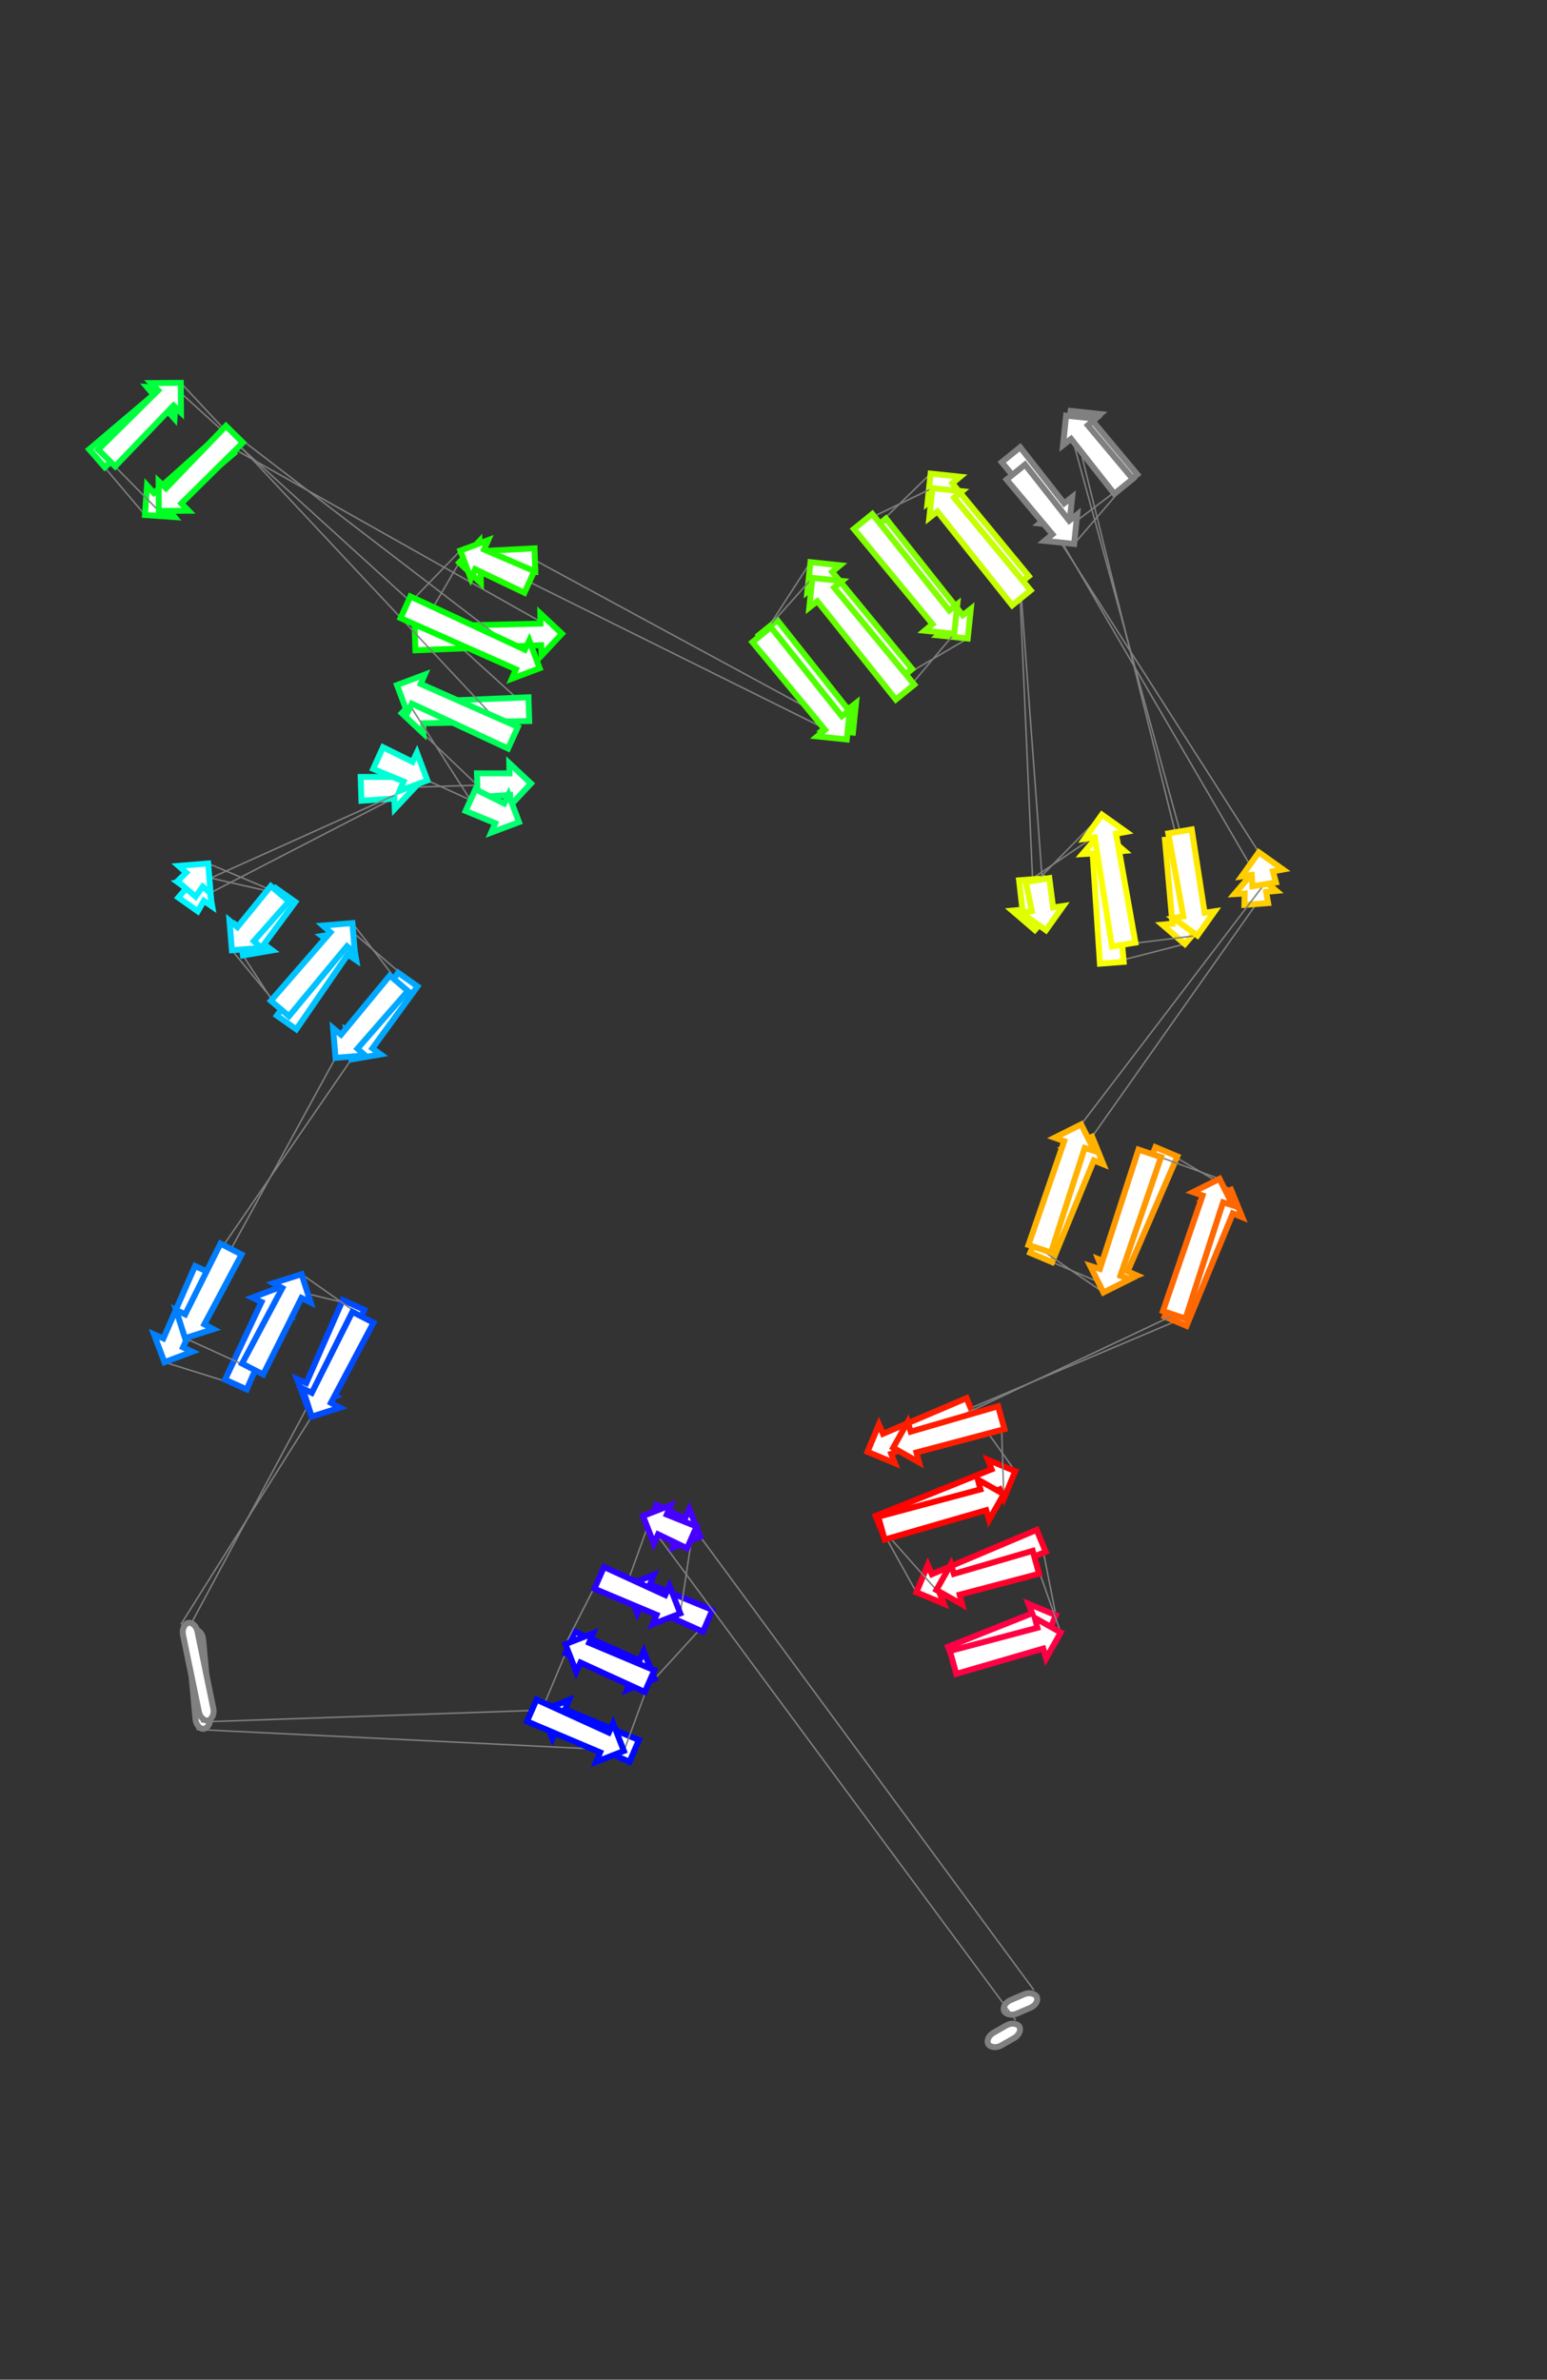 <?xml version="1.0" encoding="utf-8" ?>
<svg baseProfile="full" height="1601.477" version="1.1" width="1041.399" xmlns="http://www.w3.org/2000/svg" xmlns:ev="http://www.w3.org/2001/xml-events" xmlns:xlink="http://www.w3.org/1999/xlink"><rect width="100%" height="100%" fill="#333333" stroke="none"/><defs /><line style="stroke: grey; opacity: 1" x1="695.994" x2="471.432" y1="1339.285" y2="1034.221" /><line style="stroke: grey; opacity: 1" x1="438.619" x2="421.593" y1="1020.086" y2="1067.179" /><line style="stroke: grey; opacity: 1" x1="476.394" x2="440.697" y1="1090.786" y2="1129.819" /><line style="stroke: grey; opacity: 1" x1="383.825" x2="364.463" y1="1105.319" y2="1151.415" /><line style="stroke: grey; opacity: 1" x1="426.935" x2="132.228" y1="1178.327" y2="1163.882" /><line style="stroke: grey; opacity: 1" x1="126.185" x2="206.914" y1="1097.323" y2="946.725" /><line style="stroke: grey; opacity: 1" x1="238.013" x2="188.538" y1="878.212" y2="866.217" /><line style="stroke: grey; opacity: 1" x1="158.791" x2="110.703" y1="931.75" y2="916.708" /><line style="stroke: grey; opacity: 1" x1="138.574" x2="236.543" y1="855.307" y2="712.944" /><line style="stroke: grey; opacity: 1" x1="274.518" x2="236.444" y1="659.212" y2="626.507" /><line style="stroke: grey; opacity: 1" x1="192.921" x2="163.565" y1="688.09" y2="642.967" /><line style="stroke: grey; opacity: 1" x1="192.255" x2="139.509" y1="602.374" y2="590.389" /><line style="stroke: grey; opacity: 1" x1="126.603" x2="279.45" y1="608.649" y2="529.703" /><line style="stroke: grey; opacity: 1" x1="243.07" x2="357.424" y1="530.861" y2="527.275" /><line style="stroke: grey; opacity: 1" x1="321.332" x2="270.451" y1="528.424" y2="479.958" /><line style="stroke: grey; opacity: 1" x1="356.009" x2="118.846" y1="477.235" y2="261.815" /><line style="stroke: grey; opacity: 1" x1="65.282" x2="97.588" y1="308.428" y2="346.595" /><line style="stroke: grey; opacity: 1" x1="152.185" x2="378.289" y1="299.083" y2="426.484" /><line style="stroke: grey; opacity: 1" x1="279.385" x2="309.11" y1="429.632" y2="378.627" /><line style="stroke: grey; opacity: 1" x1="360.095" x2="574.155" y1="377.004" y2="493.017" /><line style="stroke: grey; opacity: 1" x1="517.028" x2="545.598" y1="422.378" y2="378.326" /><line style="stroke: grey; opacity: 1" x1="607.821" x2="651.429" y1="455.266" y2="429.69" /><line style="stroke: grey; opacity: 1" x1="590.227" x2="626.469" y1="354.014" y2="318.725" /><line style="stroke: grey; opacity: 1" x1="686.321" x2="696.6" y1="392.733" y2="625.857" /><line style="stroke: grey; opacity: 1" x1="694.007" x2="741.706" y1="591.82" y2="559.605" /><line style="stroke: grey; opacity: 1" x1="748.433" x2="797.606" y1="647.913" y2="635.292" /><line style="stroke: grey; opacity: 1" x1="792.216" x2="720.752" y1="564.529" y2="276.539" /><line style="stroke: grey; opacity: 1" x1="759.38" x2="719.66" y1="324.304" y2="354.384" /><line style="stroke: grey; opacity: 1" x1="680.54" x2="844.024" y1="306.012" y2="586.534" /><line style="stroke: grey; opacity: 1" x1="845.686" x2="735.187" y1="608.358" y2="764.975" /><line style="stroke: grey; opacity: 1" x1="700.857" x2="746.85" y1="846.251" y2="865.882" /><line style="stroke: grey; opacity: 1" x1="785.186" x2="828.743" y1="775.122" y2="800.667" /><line style="stroke: grey; opacity: 1" x1="791.358" x2="583.983" y1="889.177" y2="977.035" /><line style="stroke: grey; opacity: 1" x1="653.71" x2="683.455" y1="948.297" y2="990.093" /><line style="stroke: grey; opacity: 1" x1="592.472" x2="616.894" y1="1027.591" y2="1071.557" /><line style="stroke: grey; opacity: 1" x1="700.909" x2="710.78" y1="1036.93" y2="1086.981" /><rect height="10" rx="7" ry="45" style="stroke: grey; stroke-width:4; stroke-linecap:round; fill:white; opacity:1" transform="rotate(-203.193 699.932 1348.477)" width="23.973" x="699.932" y="1348.477" /><polygon points="455.465,1035.252 435.454,1027.433 441.784,1012.739 461.213,1021.91 464.039,1015.638 471.432,1034.221 452.848,1041.614" style="stroke: #4500ff; stroke-width:4; stroke-linecap:round; fill:white; opacity:1" /><polygon points="437.56,1066.148 479.559,1083.439 473.229,1098.134 431.812,1079.49 428.986,1085.762 421.593,1067.179 440.176,1059.786" style="stroke: #2b00ff; stroke-width:4; stroke-linecap:round; fill:white; opacity:1" /><polygon points="424.73,1130.85 380.66,1112.666 386.99,1097.972 430.478,1117.507 433.304,1111.235 440.697,1129.819 422.114,1137.212" style="stroke: #1100ff; stroke-width:4; stroke-linecap:round; fill:white; opacity:1" /><polygon points="380.43,1150.384 430.1,1170.979 423.769,1185.674 374.682,1163.726 371.856,1169.998 364.463,1151.415 383.046,1144.022" style="stroke: #0009ff; stroke-width:4; stroke-linecap:round; fill:white; opacity:1" /><rect height="10" rx="7" ry="45" style="stroke: grey; stroke-width:4; stroke-linecap:round; fill:white; opacity:1" transform="rotate(84.812 136.144 1096.419)" width="66.833" x="136.144" y="1096.419" /><polygon points="206.192,930.741 230.729,874.905 245.298,881.519 219.42,936.746 225.637,939.692 206.914,946.725 199.881,928.002" style="stroke: #004bff; stroke-width:4; stroke-linecap:round; fill:white; opacity:1" /><polygon points="189.26,882.2 166.075,935.057 151.506,928.444 176.031,876.196 169.815,873.249 188.538,866.217 195.57,884.94" style="stroke: #0065ff; stroke-width:4; stroke-linecap:round; fill:white; opacity:1" /><polygon points="109.981,900.724 131.289,852 145.859,858.613 123.209,906.729 129.426,909.675 110.703,916.708 103.67,897.985" style="stroke: #007fff; stroke-width:4; stroke-linecap:round; fill:white; opacity:1" /><polygon points="238.839,697.11 267.985,654.595 281.051,663.829 250.703,705.494 256.254,709.557 236.543,712.944 233.156,693.233" style="stroke: #00a8ff; stroke-width:4; stroke-linecap:round; fill:white; opacity:1" /><polygon points="234.148,642.341 199.454,692.707 186.387,683.473 222.285,633.956 216.733,629.893 236.444,626.507 239.831,646.218" style="stroke: #00c2ff; stroke-width:4; stroke-linecap:round; fill:white; opacity:1" /><polygon points="165.861,627.133 185.722,597.756 198.788,606.991 177.725,635.518 183.277,639.58 163.565,642.967 160.179,623.256" style="stroke: #00dbff; stroke-width:4; stroke-linecap:round; fill:white; opacity:1" /><polygon points="137.213,606.223 133.136,613.266 120.07,604.032 125.349,597.838 119.798,593.775 139.509,590.389 142.896,610.1" style="stroke: #00f6ff; stroke-width:4; stroke-linecap:round; fill:white; opacity:1" /><polygon points="265.433,537.417 243.324,538.857 242.815,522.865 264.97,522.896 264.866,516.018 279.45,529.703 265.765,544.288" style="stroke: #00ffd4; stroke-width:4; stroke-linecap:round; fill:white; opacity:1" /><polygon points="343.406,534.989 321.586,536.42 321.077,520.428 342.944,520.469 342.839,513.59 357.424,527.275 343.738,541.86" style="stroke: #00ff71; stroke-width:4; stroke-linecap:round; fill:white; opacity:1" /><polygon points="284.469,472.244 355.754,469.239 356.263,485.231 284.931,486.765 285.036,493.643 270.451,479.958 284.136,465.373" style="stroke: #00ff57; stroke-width:4; stroke-linecap:round; fill:white; opacity:1" /><polygon points="112.861,276.653 70.534,314.463 60.03,302.393 103.324,265.694 98.894,260.431 118.846,261.815 117.462,281.767" style="stroke: #00ff3d; stroke-width:4; stroke-linecap:round; fill:white; opacity:1" /><polygon points="103.574,331.757 146.934,293.048 157.437,305.118 113.111,342.716 117.54,347.979 97.588,346.595 98.973,326.643" style="stroke: #00ff23; stroke-width:4; stroke-linecap:round; fill:white; opacity:1" /><polygon points="364.271,434.198 279.64,437.628 279.131,421.636 363.809,419.678 363.704,412.799 378.289,426.484 364.604,441.069" style="stroke: #00ff09; stroke-width:4; stroke-linecap:round; fill:white; opacity:1" /><polygon points="323.128,370.913 359.841,369.008 360.35,385 323.59,385.433 323.695,392.312 309.11,378.627 322.795,364.042" style="stroke: #1dff00; stroke-width:4; stroke-linecap:round; fill:white; opacity:1" /><polygon points="559.543,486.5 510.807,427.408 523.248,417.347 570.839,477.364 576.259,473.128 574.155,493.017 554.266,490.913" style="stroke: #4eff00; stroke-width:4; stroke-linecap:round; fill:white; opacity:1" /><polygon points="560.211,384.843 614.042,450.236 601.601,460.297 548.915,393.979 543.495,398.215 545.598,378.326 565.487,380.429" style="stroke: #68ff00; stroke-width:4; stroke-linecap:round; fill:white; opacity:1" /><polygon points="636.816,423.173 584.007,359.045 596.448,348.983 648.112,414.038 653.532,409.801 651.429,429.69 631.539,427.587" style="stroke: #82ff00; stroke-width:4; stroke-linecap:round; fill:white; opacity:1" /><polygon points="641.082,325.242 692.542,387.703 680.101,397.764 629.786,334.378 624.366,338.614 626.469,318.725 646.358,320.829" style="stroke: #c6ff00; stroke-width:4; stroke-linecap:round; fill:white; opacity:1" /><polygon points="688.275,612.194 686.031,592.427 701.984,591.212 702.76,611.091 709.627,610.682 696.6,625.857 681.425,612.83" style="stroke: #e0ff00; stroke-width:4; stroke-linecap:round; fill:white; opacity:1" /><polygon points="750.032,573.268 756.41,647.305 740.456,648.52 735.546,574.372 728.679,574.781 741.706,559.605 756.881,572.632" style="stroke: #faff00; stroke-width:4; stroke-linecap:round; fill:white; opacity:1" /><polygon points="789.281,621.629 784.239,565.137 800.192,563.921 803.766,620.526 810.633,620.117 797.606,635.292 782.431,622.265" style="stroke: #ffe900; stroke-width:4; stroke-linecap:round; fill:white; opacity:1" /><polygon points="735.364,283.056 765.601,319.273 753.16,329.334 724.068,292.191 718.648,296.428 720.752,276.539 740.641,278.642" style="stroke: grey; stroke-width:4; stroke-linecap:round; fill:white; opacity:1" /><polygon points="705.047,347.867 674.32,311.043 686.761,300.982 716.343,338.731 721.763,334.495 719.66,354.384 699.77,352.28" style="stroke: grey; stroke-width:4; stroke-linecap:round; fill:white; opacity:1" /><polygon points="852.349,600.197 853.663,607.75 837.709,608.965 837.864,601.3 830.997,601.709 844.024,586.534 859.199,599.561" style="stroke: #ffcd00; stroke-width:4; stroke-linecap:round; fill:white; opacity:1" /><polygon points="736.331,780.934 708.226,849.364 693.487,843.138 722.948,775.281 716.657,772.5 735.187,764.975 742.712,783.505" style="stroke: #ffb300; stroke-width:4; stroke-linecap:round; fill:white; opacity:1" /><polygon points="745.706,849.923 777.817,772.009 792.556,778.235 759.089,855.576 765.381,858.357 746.85,865.882 739.325,847.352" style="stroke: #ff9900; stroke-width:4; stroke-linecap:round; fill:white; opacity:1" /><polygon points="829.888,816.626 798.728,892.29 783.988,886.064 816.505,810.973 810.213,808.192 828.743,800.667 836.268,819.197" style="stroke: #ff6800; stroke-width:4; stroke-linecap:round; fill:white; opacity:1" /><polygon points="594.395,964.887 650.662,940.901 656.758,955.694 599.931,978.319 602.447,984.722 583.983,977.035 591.669,958.571" style="stroke: #ff1d00; stroke-width:4; stroke-linecap:round; fill:white; opacity:1" /><polygon points="673.042,1002.241 595.52,1034.988 589.424,1020.195 667.506,988.809 664.991,982.407 683.455,990.093 675.768,1008.557" style="stroke: #ff0300; stroke-width:4; stroke-linecap:round; fill:white; opacity:1" /><polygon points="627.307,1059.409 697.861,1029.534 703.957,1044.327 632.843,1072.84 635.358,1079.243 616.894,1071.557 624.58,1053.093" style="stroke: #ff002a; stroke-width:4; stroke-linecap:round; fill:white; opacity:1" /><polygon points="700.367,1099.129 644.252,1123.053 638.155,1108.26 694.831,1085.697 692.315,1079.295 710.78,1086.981 703.093,1105.445" style="stroke: #ff0044; stroke-width:4; stroke-linecap:round; fill:white; opacity:1" /><line style="stroke: grey; opacity: 1" x1="683.722" x2="432.878" y1="1359.482" y2="1020.196" /><line style="stroke: grey; opacity: 1" x1="465.724" x2="457.955" y1="1034.625" y2="1085.815" /><line style="stroke: grey; opacity: 1" x1="403.375" x2="380.625" y1="1061.839" y2="1106.461" /><line style="stroke: grey; opacity: 1" x1="437.275" x2="419.988" y1="1131.346" y2="1178.367" /><line style="stroke: grey; opacity: 1" x1="357.959" x2="135.283" y1="1151.119" y2="1158.797" /><line style="stroke: grey; opacity: 1" x1="121.751" x2="209.797" y1="1093.198" y2="953.375" /><line style="stroke: grey; opacity: 1" x1="244.321" x2="203.034" y1="886.484" y2="857.483" /><line style="stroke: grey; opacity: 1" x1="170.092" x2="124.572" y1="921.308" y2="900.569" /><line style="stroke: grey; opacity: 1" x1="155.532" x2="225.865" y1="840.582" y2="711.886" /><line style="stroke: grey; opacity: 1" x1="268.504" x2="237.252" y1="661.703" y2="621.236" /><line style="stroke: grey; opacity: 1" x1="188.45" x2="156.105" y1="678.672" y2="639.498" /><line style="stroke: grey; opacity: 1" x1="188.415" x2="140.126" y1="601.471" y2="581.089" /><line style="stroke: grey; opacity: 1" x1="125.578" x2="287.686" y1="598.211" y2="525.21" /><line style="stroke: grey; opacity: 1" x1="254.533" x2="349.379" y1="510.161" y2="553.267" /><line style="stroke: grey; opacity: 1" x1="316.739" x2="267.244" y1="538.451" y2="461.026" /><line style="stroke: grey; opacity: 1" x1="345.318" x2="121.683" y1="496.467" y2="257.65" /><line style="stroke: grey; opacity: 1" x1="71.817" x2="106.903" y1="308.223" y2="343.85" /><line style="stroke: grey; opacity: 1" x1="157.8" x2="363.305" y1="292.232" y2="449.701" /><line style="stroke: grey; opacity: 1" x1="272.954" x2="309.902" y1="408.687" y2="370.542" /><line style="stroke: grey; opacity: 1" x1="356.336" x2="570.017" y1="391.619" y2="497.641" /><line style="stroke: grey; opacity: 1" x1="512.729" x2="546.878" y1="427.092" y2="388.922" /><line style="stroke: grey; opacity: 1" x1="609.266" x2="642.371" y1="465.75" y2="426.509" /><line style="stroke: grey; opacity: 1" x1="581.023" x2="627.664" y1="350.961" y2="328.531" /><line style="stroke: grey; opacity: 1" x1="687.579" x2="704.116" y1="402.314" y2="626.011" /><line style="stroke: grey; opacity: 1" x1="698.459" x2="741.756" y1="592.281" y2="548.227" /><line style="stroke: grey; opacity: 1" x1="756.421" x2="806.095" y1="635.672" y2="629.554" /><line style="stroke: grey; opacity: 1" x1="794.35" x2="717.665" y1="559.52" y2="279.703" /><line style="stroke: grey; opacity: 1" x1="756.331" x2="723.093" y1="327.319" y2="366.063" /><line style="stroke: grey; opacity: 1" x1="683.823" x2="847.393" y1="317.704" y2="573.546" /><line style="stroke: grey; opacity: 1" x1="851.013" x2="727.816" y1="595.134" y2="756.705" /><line style="stroke: grey; opacity: 1" x1="699.935" x2="742.804" y1="840.376" y2="869.783" /><line style="stroke: grey; opacity: 1" x1="773.994" x2="820.951" y1="776.179" y2="793.327" /><line style="stroke: grey; opacity: 1" x1="790.451" x2="601.263" y1="884.86" y2="974.287" /><line style="stroke: grey; opacity: 1" x1="674.035" x2="675.669" y1="954.057" y2="1005.519" /><line style="stroke: grey; opacity: 1" x1="593.374" x2="630.35" y1="1028.396" y2="1070.008" /><line style="stroke: grey; opacity: 1" x1="697.337" x2="714.059" y1="1051.386" y2="1098.627" /><rect height="10" rx="7" ry="45" style="stroke: grey; stroke-width:4; stroke-linecap:round; fill:white; opacity:1" transform="rotate(-209.655 688.669 1368.172)" width="24.017" x="688.669" y="1368.172" /><polygon points="448.852,1019.279 468.942,1027.3 462.507,1041.949 443.009,1032.58 440.139,1038.832 432.878,1020.196 451.514,1012.936" style="stroke: #4500ff; stroke-width:4; stroke-linecap:round; fill:white; opacity:1" /><polygon points="441.982,1086.732 400.158,1069.163 406.593,1054.514 447.824,1073.431 450.695,1067.179 457.955,1085.815 439.32,1093.075" style="stroke: #2b00ff; stroke-width:4; stroke-linecap:round; fill:white; opacity:1" /><polygon points="396.599,1105.544 440.492,1124.022 434.057,1138.671 390.756,1118.845 387.885,1125.097 380.625,1106.461 399.261,1099.201" style="stroke: #1100ff; stroke-width:4; stroke-linecap:round; fill:white; opacity:1" /><polygon points="404.014,1179.284 354.742,1158.443 361.177,1143.794 409.857,1165.983 412.728,1159.731 419.988,1178.367 401.352,1185.627" style="stroke: #0009ff; stroke-width:4; stroke-linecap:round; fill:white; opacity:1" /><rect height="10" rx="7" ry="45" style="stroke: grey; stroke-width:4; stroke-linecap:round; fill:white; opacity:1" transform="rotate(78.345 131.545 1091.177)" width="66.981" x="131.545" y="1091.177" /><polygon points="209.88,937.376 237.212,882.815 251.43,890.153 222.79,944.039 228.85,947.295 209.797,953.375 203.716,934.322" style="stroke: #004bff; stroke-width:4; stroke-linecap:round; fill:white; opacity:1" /><polygon points="202.95,873.482 177.201,924.977 162.983,917.639 190.04,866.819 183.98,863.564 203.034,857.483 209.114,876.536" style="stroke: #0065ff; stroke-width:4; stroke-linecap:round; fill:white; opacity:1" /><polygon points="124.655,884.569 148.423,836.913 162.641,844.251 137.565,891.232 143.625,894.488 124.572,900.569 118.491,881.516" style="stroke: #007fff; stroke-width:4; stroke-linecap:round; fill:white; opacity:1" /><polygon points="229.561,696.318 262.408,656.523 274.601,666.883 240.632,705.725 245.8,710.265 225.865,711.886 224.245,691.951" style="stroke: #00a8ff; stroke-width:4; stroke-linecap:round; fill:white; opacity:1" /><polygon points="233.556,636.803 194.547,683.852 182.354,673.492 222.485,627.397 217.317,622.856 237.252,621.236 238.872,641.17" style="stroke: #00c2ff; stroke-width:4; stroke-linecap:round; fill:white; opacity:1" /><polygon points="159.8,623.931 182.319,596.291 194.512,606.651 170.871,633.337 176.039,637.878 156.105,639.498 154.485,619.564" style="stroke: #00dbff; stroke-width:4; stroke-linecap:round; fill:white; opacity:1" /><polygon points="136.431,596.656 131.675,603.391 119.482,593.031 125.36,587.249 120.192,582.709 140.126,581.089 141.747,601.023" style="stroke: #00f6ff; stroke-width:4; stroke-linecap:round; fill:white; opacity:1" /><polygon points="271.703,525.932 251.226,517.445 257.839,502.876 277.708,512.703 280.655,506.487 287.686,525.21 268.963,532.242" style="stroke: #00ffd4; stroke-width:4; stroke-linecap:round; fill:white; opacity:1" /><polygon points="333.395,553.989 313.433,545.736 320.046,531.166 339.4,540.76 342.347,534.544 349.379,553.267 330.656,560.299" style="stroke: #00ff71; stroke-width:4; stroke-linecap:round; fill:white; opacity:1" /><polygon points="283.228,460.305 348.625,489.182 342.012,503.751 277.223,473.533 274.276,479.749 267.244,461.026 285.967,453.994" style="stroke: #00ff57; stroke-width:4; stroke-linecap:round; fill:white; opacity:1" /><polygon points="116.846,272.901 77.513,313.84 66.12,302.606 106.501,262.701 101.683,257.791 121.683,257.65 121.823,277.649" style="stroke: #00ff3d; stroke-width:4; stroke-linecap:round; fill:white; opacity:1" /><polygon points="111.74,328.599 152.104,286.615 163.497,297.849 122.085,338.799 126.903,343.709 106.903,343.85 106.763,323.85" style="stroke: #00ff23; stroke-width:4; stroke-linecap:round; fill:white; opacity:1" /><polygon points="347.322,450.422 269.647,415.972 276.26,401.403 353.326,437.194 356.273,430.978 363.305,449.701 344.582,456.733" style="stroke: #00ff09; stroke-width:4; stroke-linecap:round; fill:white; opacity:1" /><polygon points="325.886,369.82 359.643,384.334 353.029,398.904 319.881,383.048 316.934,389.265 309.902,370.542 328.625,363.51" style="stroke: #1dff00; stroke-width:4; stroke-linecap:round; fill:white; opacity:1" /><polygon points="555.392,491.153 506.518,432.135 518.939,422.049 566.669,481.995 572.081,477.747 570.017,497.641 550.124,495.577" style="stroke: #4eff00; stroke-width:4; stroke-linecap:round; fill:white; opacity:1" /><polygon points="561.504,395.41 615.476,460.707 603.056,470.793 550.226,404.567 544.815,408.815 546.878,388.922 566.771,390.985" style="stroke: #68ff00; stroke-width:4; stroke-linecap:round; fill:white; opacity:1" /><polygon points="627.746,420.021 574.813,356.004 587.234,345.918 639.023,410.863 644.435,406.615 642.371,426.509 622.478,424.445" style="stroke: #82ff00; stroke-width:4; stroke-linecap:round; fill:white; opacity:1" /><polygon points="642.29,335.019 693.79,397.271 681.369,407.357 631.012,344.177 625.601,348.424 627.664,328.531 647.558,330.595" style="stroke: #c6ff00; stroke-width:4; stroke-linecap:round; fill:white; opacity:1" /><polygon points="694.594,613.152 690.57,593.605 706.349,590.958 708.922,610.749 715.724,609.724 704.116,626.011 687.83,614.402" style="stroke: #e0ff00; stroke-width:4; stroke-linecap:round; fill:white; opacity:1" /><polygon points="751.277,561.085 764.31,634.349 748.531,636.995 736.95,563.488 730.147,564.513 741.756,548.227 758.042,559.835" style="stroke: #faff00; stroke-width:4; stroke-linecap:round; fill:white; opacity:1" /><polygon points="796.573,616.695 786.46,560.843 802.24,558.197 810.901,614.293 817.703,613.267 806.095,629.554 789.809,617.945" style="stroke: #ffe900; stroke-width:4; stroke-linecap:round; fill:white; opacity:1" /><polygon points="732.291,286.191 762.541,322.276 750.121,332.362 721.013,295.349 715.602,299.596 717.665,279.703 737.558,281.767" style="stroke: grey; stroke-width:4; stroke-linecap:round; fill:white; opacity:1" /><polygon points="708.468,359.576 677.613,322.747 690.034,312.661 719.746,350.418 725.157,346.17 723.093,366.063 703.2,364" style="stroke: grey; stroke-width:4; stroke-linecap:round; fill:white; opacity:1" /><polygon points="856.914,586.404 858.903,593.811 843.123,596.457 842.587,588.807 835.784,589.832 847.393,573.546 863.679,585.154" style="stroke: #ffcd00; stroke-width:4; stroke-linecap:round; fill:white; opacity:1" /><polygon points="730.2,772.526 707.525,842.905 692.346,837.847 716.418,767.934 709.928,765.651 727.816,756.705 736.762,774.593" style="stroke: #ffb300; stroke-width:4; stroke-linecap:round; fill:white; opacity:1" /><polygon points="740.419,853.962 766.404,773.65 781.583,778.708 754.202,858.554 760.691,860.837 742.804,869.783 733.857,851.896" style="stroke: #ff9900; stroke-width:4; stroke-linecap:round; fill:white; opacity:1" /><polygon points="823.336,809.148 798.041,887.389 782.862,882.331 809.553,804.555 803.064,802.273 820.951,793.327 829.898,811.214" style="stroke: #ff6800; stroke-width:4; stroke-linecap:round; fill:white; opacity:1" /><polygon points="613.052,963.47 671.892,946.349 676.177,961.765 616.943,977.467 618.676,984.124 601.263,974.287 611.1,956.873" style="stroke: #ff1d00; stroke-width:4; stroke-linecap:round; fill:white; opacity:1" /><polygon points="663.88,1016.336 595.516,1036.104 591.231,1020.689 659.989,1002.339 658.256,995.682 675.669,1005.519 665.832,1022.932" style="stroke: #ff0300; stroke-width:4; stroke-linecap:round; fill:white; opacity:1" /><polygon points="642.14,1059.191 695.194,1043.679 699.48,1059.094 646.031,1073.188 647.763,1079.846 630.35,1070.008 640.188,1052.595" style="stroke: #ff002a; stroke-width:4; stroke-linecap:round; fill:white; opacity:1" /><polygon points="702.27,1109.443 643.734,1126.48 639.448,1111.064 698.379,1095.446 696.646,1088.789 714.059,1098.627 704.222,1116.04" style="stroke: #ff0044; stroke-width:4; stroke-linecap:round; fill:white; opacity:1" /></svg>